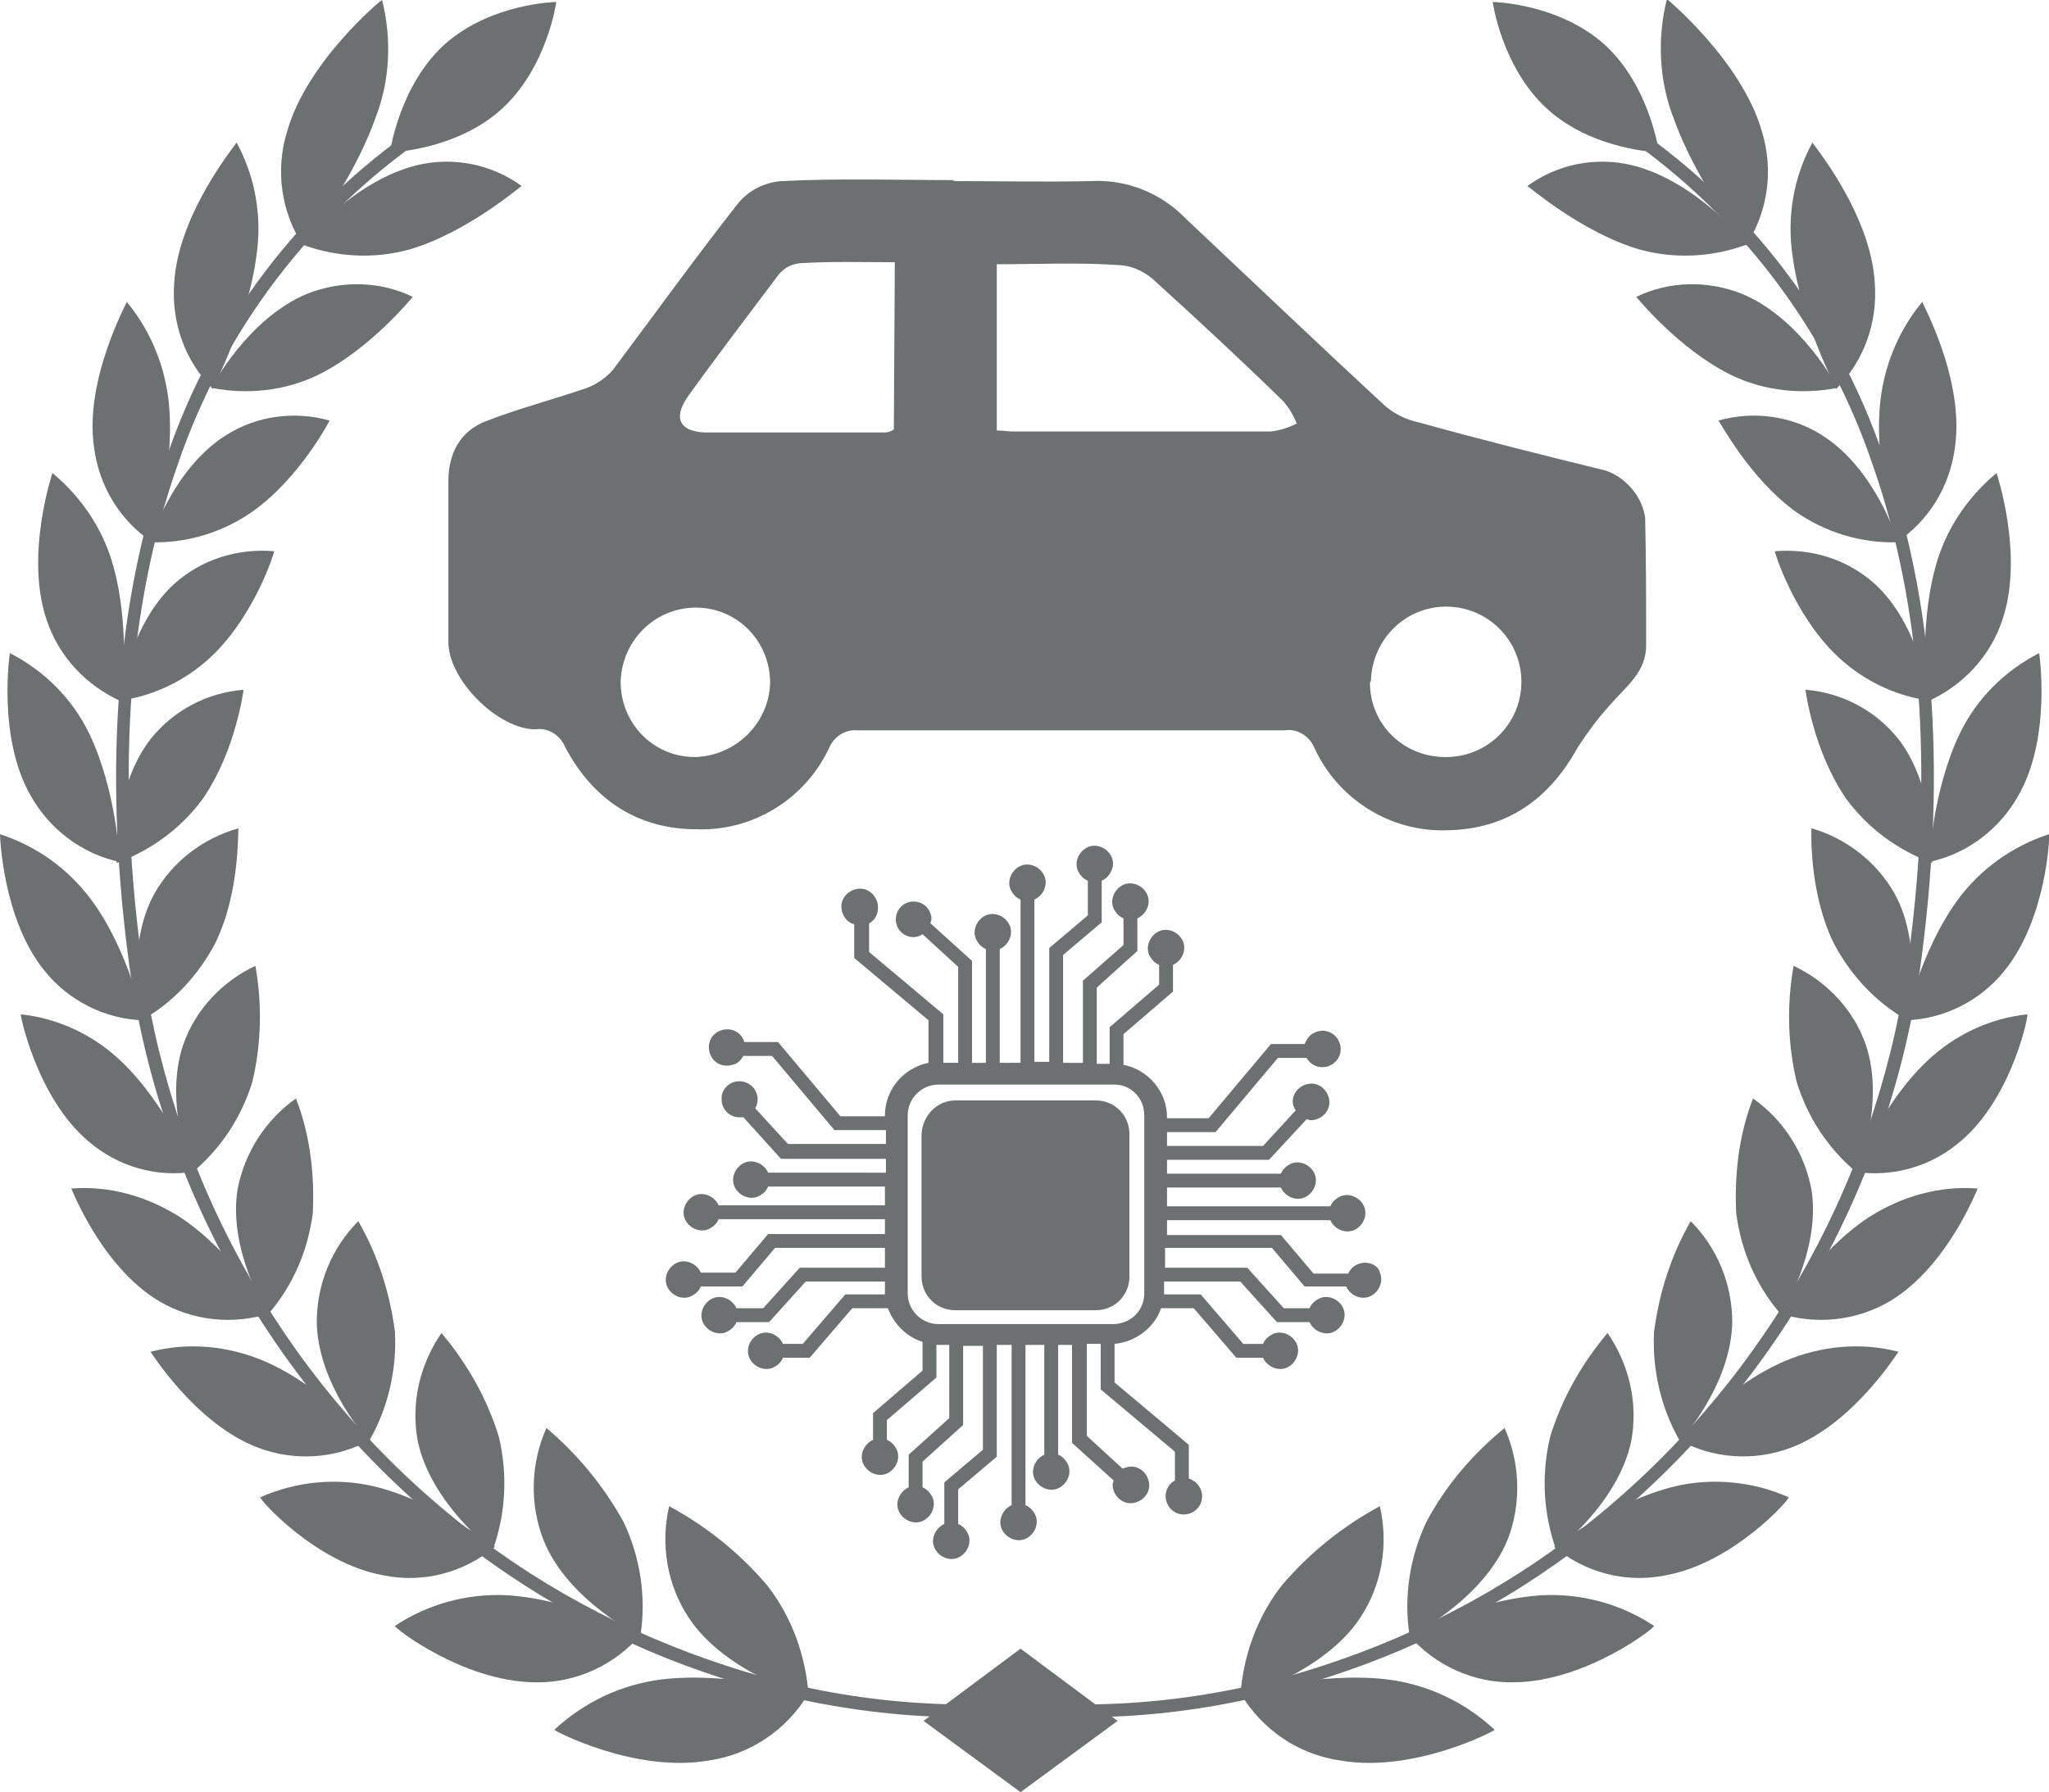 <?xml version="1.0" encoding="utf-8"?>
<!-- Generator: Adobe Illustrator 24.1.3, SVG Export Plug-In . SVG Version: 6.00 Build 0)  -->
<svg version="1.1" id="Calque_1" xmlns="http://www.w3.org/2000/svg" xmlns:xlink="http://www.w3.org/1999/xlink" x="0px" y="0px"
	 viewBox="0 0 207 181.1" style="enable-background:new 0 0 207 181.1;" xml:space="preserve">
<style type="text/css">
	.st0{fill:#6C7071;}
	.st1{fill-rule:evenodd;clip-rule:evenodd;fill:#6C7071;}
</style>
<g id="Calque_2_1_">
	<g id="Picto_Excellence">
		<path class="st0" d="M162.1,4.5c4.6,4.2,5.5,10.9,5.5,10.9s-6.7-0.2-11.3-4.4s-5.5-10.8-5.5-10.8S157.4,0.3,162.1,4.5z"/>
		<path class="st0" d="M129.5,160.2c-2.5,3.2-3.9,7.1-4.2,11.2c0,0.1,8.4-2.3,12.1-7.9c2.2-3.3,2.9-7.4,2-11.3
			C135.7,154.2,132.3,156.9,129.5,160.2z"/>
		<path class="st0" d="M135.4,177.9c-4.2-0.6-7.9-3.1-10.1-6.8c0.1,0,8-2.2,14.8-1.4c4.1,0.5,7.9,2.3,10.9,5.1
			C151,174.9,142.8,179.2,135.4,177.9z"/>
		<path class="st0" d="M144.1,153.8c-1.7,3.6-2.3,7.6-1.7,11.5c0,0.1,7.4-3.6,9.9-9.7c1.4-3.6,1.3-7.7-0.3-11.3
			C148.7,147,146,150.2,144.1,153.8z"/>
		<path class="st0" d="M153,170c-4.1,0.1-8.1-1.7-10.8-4.9c0.1,0,7-3.5,13.6-3.9c4-0.2,8,0.9,11.3,3.1
			C167.3,164.4,160.3,169.9,153,170z"/>
		<path class="st0" d="M156.6,145.2c-0.9,3.8-0.7,7.7,0.6,11.4c0,0.1,6.3-4.7,7.6-11c0.7-3.8-0.2-7.7-2.4-10.9
			C159.8,137.8,157.8,141.3,156.6,145.2z"/>
		<path class="st0" d="M168.2,159.2c-4,0.8-8.1-0.3-11.2-2.9c0.1,0,6-4.6,12.2-6.1c3.8-0.9,7.9-0.5,11.5,1.1
			C180.9,151.4,175.1,158,168.2,159.2z"/>
		<path class="st0" d="M167.1,134.6c-0.2,3.8,0.7,7.7,2.6,11c0,0.1,5.2-5.6,5.3-12c0-3.8-1.5-7.5-4.2-10.2
			C168.8,126.9,167.6,130.7,167.1,134.6z"/>
		<path class="st0" d="M180.9,146.3c-3.7,1.4-7.9,1.1-11.3-0.8c0.1,0,4.9-5.5,10.8-8c3.6-1.5,7.6-1.9,11.4-0.9
			C191.8,136.5,187.3,143.9,180.9,146.3z"/>
		<path class="st0" d="M175.4,122.6c0.5,3.8,2,7.3,4.5,10.2c0,0.1,4.1-6.4,3.1-12.6c-0.7-3.7-2.8-7-5.9-9.2
			C175.7,114.6,175.2,118.6,175.4,122.6z"/>
		<path class="st0" d="M190.9,131.5c-3.4,2-7.5,2.4-11.2,1.2c0.1,0,3.8-6.2,9.1-9.7c3.3-2.1,7.1-3.2,11-2.9
			C199.8,120,196.8,128,190.9,131.5z"/>
		<path class="st0" d="M181.5,109.3c1.1,3.6,3.2,6.8,6.1,9.2c0,0.1,2.9-7,0.9-12.9c-1.2-3.5-3.9-6.4-7.3-8
			C180.5,101.5,180.6,105.5,181.5,109.3z"/>
		<path class="st0" d="M198.1,115.3c-3,2.6-6.9,3.7-10.8,3.1c0.1,0,2.7-6.7,7.3-11.1c2.8-2.7,6.4-4.4,10.2-4.8
			C205,102.4,203.3,110.9,198.1,115.3z"/>
		<path class="st0" d="M185.2,95.2c1.7,3.3,4.3,6.1,7.5,7.9c0,0.1,1.7-7.4-1.3-12.8c-1.8-3.2-4.9-5.6-8.4-6.6
			C183,83.8,182.7,90,185.2,95.2z"/>
		<path class="st0" d="M202.5,98.1c-2.4,3-6.1,4.9-10,5c0,0,1.5-7,5.3-12.2c2.3-3.1,5.5-5.4,9.2-6.6
			C207.1,84.3,206.8,92.8,202.5,98.1z"/>
		<path class="st0" d="M186.5,80.7c2.2,3,5.2,5.2,8.7,6.5c0,0,0.4-7.6-3.4-12.5c-2.3-2.9-5.7-4.7-9.4-5
			C182.4,69.8,183.2,75.9,186.5,80.7z"/>
		<path class="st0" d="M203.9,80.4c-1.9,3.4-5.2,5.9-9,6.7c0,0,0.3-7.2,3.1-13c1.7-3.5,4.5-6.3,8-8.1
			C206,65.9,207.3,74.5,203.9,80.4z"/>
		<path class="st0" d="M185.3,66c2.6,2.6,6,4.3,9.6,4.8c0.1,0-0.9-7.6-5.5-11.8c-2.8-2.5-6.4-3.6-10.1-3.3
			C179.3,55.9,181.2,61.9,185.3,66z"/>
		<path class="st0" d="M202.3,62.6c-1.2,3.7-4,6.7-7.6,8.3c0-0.1-0.9-7.2,0.8-13.5c1-3.8,3.2-7.1,6.2-9.6
			C201.7,47.8,204.5,56.1,202.3,62.6z"/>
		<path class="st0" d="M181.4,51.7c3,2.1,6.6,3.2,10.3,3.1c0.1,0-2.2-7.4-7.6-10.8c-3.1-2-7-2.5-10.5-1.5
			C173.7,42.5,176.7,48.3,181.4,51.7z"/>
		<path class="st0" d="M197.5,45.2c-0.5,3.9-2.6,7.4-5.9,9.6c0,0-2.2-7-1.7-13.6c0.3-3.9,1.8-7.7,4.3-10.7
			C194.1,30.5,198.5,38.3,197.5,45.2z"/>
		<path class="st0" d="M174.9,37.9c3.3,1.6,7.1,2,10.7,1.3c0.1,0-3.6-7-9.6-9.5c-3.5-1.4-7.4-1.3-10.7,0.3
			C165.4,30.1,169.6,35.3,174.9,37.9z"/>
		<path class="st0" d="M189.4,28.6c0.3,4-1.1,7.9-3.9,10.7c0-0.1-3.5-6.7-4.4-13.4c-0.6-4,0.1-8,2-11.5
			C183,14.4,189,21.5,189.4,28.6z"/>
		<path class="st0" d="M165.6,25.2c3.6,1,7.4,0.8,10.9-0.5c0.1,0-5.1-6.4-11.6-8c-3.7-0.9-7.6-0.1-10.6,2.1
			C154.4,18.8,159.8,23.5,165.6,25.2z"/>
		<path class="st0" d="M178,13.3c1.2,3.9,0.6,8.1-1.6,11.5c0-0.1-4.9-6.1-7.3-12.8c-1.5-3.8-1.7-8.1-0.7-12.1
			C168.4-0.1,176,6.2,178,13.3z"/>
		<path class="st0" d="M101.8,173.2l0.1-1.3c10.7,1,21.5-0.2,31.8-3.6c10.1-3.3,19.6-8.4,27.8-15.2c17.4-14.3,28.6-34.8,31.4-57.1
			c2.4-18.5,1.2-35-3.7-49c-4.9-14.5-14.7-26.9-27.7-35l0.7-1.1c13.3,8.2,23.3,20.8,28.2,35.6c4.9,14.2,6.2,30.9,3.8,49.7
			c-2.8,22.7-14.3,43.4-31.9,57.9c-8.3,6.9-17.9,12.1-28.2,15.4C123.6,173,112.6,174.2,101.8,173.2z"/>
		<path class="st0" d="M44.9,4.5c-4.6,4.2-5.5,10.9-5.5,10.9s6.7-0.2,11.3-4.4s5.5-10.8,5.5-10.8S49.6,0.3,44.9,4.5z"/>
		<path class="st0" d="M77.5,160.2c2.5,3.2,3.9,7.1,4.2,11.2c0,0.1-8.4-2.3-12.1-7.9c-2.2-3.3-2.9-7.4-2-11.3
			C71.3,154.2,74.7,156.9,77.5,160.2z"/>
		<path class="st0" d="M71.6,177.9c4.2-0.6,7.9-3.1,10.1-6.8c-0.1,0-8-2.2-14.8-1.4c-4.1,0.5-7.9,2.3-10.9,5.1
			C56,174.9,64.2,179.2,71.6,177.9z"/>
		<path class="st0" d="M63,153.8c1.7,3.6,2.3,7.6,1.7,11.5c0,0.1-7.4-3.6-9.8-9.7c-1.4-3.6-1.3-7.7,0.3-11.3
			C58.4,147,61,150.2,63,153.8z"/>
		<path class="st0" d="M54,170c4.1,0.1,8.1-1.7,10.8-4.9c-0.1,0-7-3.5-13.6-3.9c-4-0.2-8,0.9-11.3,3.1C39.7,164.4,46.7,169.9,54,170
			z"/>
		<path class="st0" d="M50.4,145.2c0.9,3.8,0.7,7.7-0.6,11.4c0,0.1-6.3-4.7-7.6-11c-0.7-3.8,0.2-7.7,2.4-10.9
			C47.2,137.8,49.2,141.3,50.4,145.2z"/>
		<path class="st0" d="M38.8,159.2c4,0.8,8.1-0.3,11.2-2.9c-0.1,0-6-4.6-12.2-6.1c-3.8-0.9-7.9-0.5-11.5,1.1
			C26.1,151.4,31.9,158,38.8,159.2z"/>
		<path class="st0" d="M39.9,134.6c0.2,3.8-0.7,7.7-2.6,11c0,0.1-5.2-5.6-5.3-12c0-3.8,1.5-7.5,4.2-10.2
			C38.2,126.9,39.4,130.7,39.9,134.6z"/>
		<path class="st0" d="M26.1,146.3c3.7,1.4,7.9,1.1,11.3-0.8c-0.1,0-4.9-5.5-10.8-8c-3.6-1.5-7.6-1.9-11.4-0.9
			C15.2,136.5,19.7,143.9,26.1,146.3z"/>
		<path class="st0" d="M31.6,122.6c-0.5,3.8-2,7.3-4.5,10.2c0,0.1-4.1-6.4-3.1-12.6c0.7-3.7,2.8-7,5.9-9.2
			C31.3,114.6,31.8,118.6,31.6,122.6z"/>
		<path class="st0" d="M16.1,131.5c3.4,2,7.5,2.4,11.2,1.2c-0.1,0-3.8-6.2-9.1-9.7c-3.3-2.1-7.1-3.2-11-2.9
			C7.2,120,10.2,128,16.1,131.5z"/>
		<path class="st0" d="M25.5,109.3c-1.1,3.6-3.2,6.8-6.1,9.2c0,0.1-2.9-7-0.9-12.9c1.2-3.5,3.9-6.4,7.3-8
			C26.5,101.5,26.4,105.5,25.5,109.3z"/>
		<path class="st0" d="M8.9,115.3c3,2.6,6.9,3.7,10.7,3.1c0,0-2.7-6.7-7.3-11.1c-2.8-2.7-6.4-4.4-10.2-4.8
			C2,102.4,3.7,110.9,8.9,115.3z"/>
		<path class="st0" d="M21.8,95.2c-1.7,3.3-4.3,6.1-7.5,7.9c0,0.1-1.7-7.4,1.3-12.8c1.8-3.2,4.9-5.6,8.5-6.6
			C24,83.8,24.3,90,21.8,95.2z"/>
		<path class="st0" d="M4.5,98.1c2.4,3,6.1,4.9,10,5c0,0-1.5-7.1-5.3-12.2c-2.3-3.1-5.5-5.4-9.2-6.6C0,84.3,0.2,92.8,4.5,98.1z"/>
		<path class="st0" d="M20.5,80.7c-2.2,3-5.2,5.2-8.7,6.5c-0.1,0-0.4-7.6,3.4-12.5c2.3-2.9,5.7-4.7,9.4-5
			C24.6,69.8,23.8,75.9,20.5,80.7z"/>
		<path class="st0" d="M3.1,80.4c1.9,3.4,5.2,5.9,9,6.7c0,0-0.3-7.2-3.1-13c-1.7-3.5-4.5-6.3-8-8.1C1,65.9-0.3,74.5,3.1,80.4z"/>
		<path class="st0" d="M21.7,66c-2.6,2.6-6,4.3-9.6,4.8c-0.1,0,0.9-7.6,5.5-11.8c2.8-2.5,6.4-3.6,10.1-3.3
			C27.7,55.9,25.8,61.9,21.7,66z"/>
		<path class="st0" d="M4.7,62.6c1.2,3.7,4,6.7,7.6,8.3c0-0.1,0.9-7.2-0.8-13.5c-1-3.8-3.2-7.1-6.2-9.6C5.3,47.8,2.5,56.1,4.7,62.6z
			"/>
		<path class="st0" d="M25.5,51.7c-3,2.1-6.6,3.2-10.3,3.1c-0.1,0,2.2-7.4,7.6-10.8c3.1-2,7-2.5,10.5-1.5
			C33.3,42.5,30.3,48.3,25.5,51.7z"/>
		<path class="st0" d="M9.5,45.2c0.5,3.9,2.6,7.4,5.9,9.6c0,0,2.2-7,1.7-13.6c-0.3-3.9-1.8-7.7-4.3-10.7
			C12.9,30.5,8.5,38.3,9.5,45.2z"/>
		<path class="st0" d="M32.1,37.9c-3.3,1.6-7.1,2-10.7,1.3c-0.1,0,3.6-7,9.6-9.5c3.5-1.4,7.4-1.3,10.7,0.3
			C41.6,30.1,37.4,35.3,32.1,37.9z"/>
		<path class="st0" d="M17.6,28.6c-0.3,4,1.1,7.9,3.9,10.7c0-0.1,3.5-6.7,4.4-13.4c0.6-4-0.1-8-2-11.5C24,14.4,18,21.5,17.6,28.6z"
			/>
		<path class="st0" d="M41.4,25.2c-3.6,1-7.4,0.8-10.9-0.5c-0.1,0,5.1-6.4,11.6-8c3.7-0.9,7.6-0.1,10.6,2.1
			C52.6,18.8,47.2,23.5,41.4,25.2z"/>
		<path class="st0" d="M29,13.3c-1.2,3.9-0.6,8.1,1.6,11.5c0-0.1,4.9-6.1,7.3-12.8c1.5-3.8,1.7-8,0.7-12C38.6-0.1,31,6.2,29,13.3z"
			/>
		<path class="st0" d="M105.2,173.2l-0.1-1.3c-10.7,1-21.5-0.2-31.8-3.6c-10.1-3.3-19.6-8.4-27.8-15.2c-17.3-14.2-28.5-34.7-31.3-57
			c-2.4-18.5-1.2-35,3.7-49c4.9-14.5,14.7-26.9,27.7-35L44.9,11c-13.3,8.2-23.3,20.8-28.2,35.6c-4.9,14.2-6.2,30.9-3.8,49.7
			c2.8,22.7,14.3,43.4,31.9,57.9c8.3,6.9,17.9,12.1,28.2,15.4C83.4,173,94.4,174.2,105.2,173.2z"/>
		<polygon class="st0" points="103.1,166.6 93.3,173.9 103.1,181.1 112.9,173.9 		"/>
		<path class="st1" d="M96.2,18.3c4.6,0,9.3,0.1,14,0c3.6-0.2,7.1,1.2,9.6,3.8c6.7,6.3,13.3,12.6,20,18.8c1,0.9,2.2,1.5,3.6,1.8
			c6.1,1.7,12.1,3.2,18.2,4.7c1.1,0.2,2.1,0.8,2.9,1.6c0.9,0.9,1.5,2,1.7,3.3c0.1,4.3,0.1,8.6,0.1,12.9c0,2.8-2.1,4.2-3.7,6.1
			c-1.2,1.3-2.2,2.7-3.2,4.2c-2.9,5.3-7.2,8.3-13.2,8.4c-5.7,0.2-11-3.1-13.4-8.3c-0.5-1.2-1.7-2-3-1.8H86.6
			c-1.2-0.1-2.3,0.6-2.8,1.7c-2.4,5.2-7.7,8.5-13.4,8.3c-6,0-10.5-3-13.3-8.3c-0.5-1.2-1.7-2-3-1.8c-3.8,0-8.8-5-8.8-8.8V48.6
			c0-2.8,1.2-5,3.7-6c3.3-1.3,6.8-2.2,10.3-3.4c1-0.4,1.9-1,2.6-1.8c4.2-5.6,8.3-11.3,12.7-16.9c1.1-1.3,2.7-2.1,4.4-2.2
			c5.8-0.3,11.7-0.1,17.5-0.1L96.2,18.3z M100.7,43.5c0.7,0,1,0.1,1.6,0.1h26.1c0.9-0.1,1.8-0.4,2.6-0.8c-0.3-0.8-0.8-1.6-1.3-2.2
			c-4.2-4.1-8.4-8-12.8-12c-1-1-2.3-1.7-3.7-1.8c-4.1-0.3-8.3-0.1-12.5-0.1V43.5z M90.4,26.5c-3.3,0-6.4-0.1-9.6,0.1
			c-1,0.1-1.8,0.6-2.4,1.5c-3,4-6,7.9-9,12.1c-1.4,2.1-0.7,3.4,1.8,3.5h18.2c0.3,0,0.6-0.1,0.9-0.3L90.4,26.5L90.4,26.5z M138.4,69
			c0,4.2,3.4,7.5,7.6,7.5c0,0,0,0,0.1,0c4.2,0,7.6-3.4,7.6-7.6s-3.4-7.6-7.6-7.6c-4.2,0-7.5,3.4-7.6,7.5
			C138.4,68.9,138.4,69,138.4,69L138.4,69z M70.3,61.4c-4.2,0-7.5,3.4-7.6,7.5c0,4.2,3.3,7.6,7.5,7.6c4.1-0.1,7.5-3.4,7.6-7.5
			C77.8,64.8,74.5,61.4,70.3,61.4L70.3,61.4z"/>
		<g>
			<path class="st0" d="M96.5,111.2h14.2c1.9,0,3.4,1.5,3.4,3.4V129c0,1.9-1.5,3.4-3.4,3.4H96.5c-1.9,0-3.4-1.5-3.4-3.4v-14.4
				C93.2,112.7,94.7,111.2,96.5,111.2z"/>
			<path class="st0" d="M137.9,127.6c-0.7,0-1.4,0.4-1.7,1.1h-3.5l-3.3-3.9h-11.5v-1.5h16.5c0.4,0.9,1.5,1.4,2.4,1s1.4-1.5,1-2.4
				s-1.5-1.4-2.4-1c-0.4,0.2-0.8,0.5-1,1h-16.5V120h11.5c0.4,0.9,1.5,1.4,2.4,1s1.4-1.5,1-2.4s-1.5-1.4-2.4-1c-0.4,0.2-0.8,0.5-1,1
				h-11.5v-1.4h10.3l3.8-4.1c0.1,0,0.3,0.1,0.4,0.1c1,0,1.9-0.8,1.9-1.8s-0.8-1.9-1.8-1.9s-1.9,0.8-1.9,1.8l0,0
				c0,0.3,0.1,0.6,0.3,0.9l-3.3,3.6h-9.7v-1.4h4.9l6.3-7.5h2.9c0.5,0.9,1.6,1.2,2.5,0.7s1.2-1.6,0.7-2.5s-1.6-1.2-2.5-0.7
				c-0.4,0.2-0.7,0.6-0.9,1.1h-3.4l-6.3,7.5h-4.2v-0.1c0-2.6-1.9-4.8-4.4-5.3v-3.1l5-4.3v-2.7c0.9-0.4,1.4-1.5,1-2.4s-1.5-1.4-2.4-1
				s-1.4,1.5-1,2.4c0.2,0.4,0.5,0.8,1,1v2l-5,4.3v3.7h-1.3v-7.7l4.1-3.7v-3.3c0.9-0.4,1.4-1.5,1-2.4s-1.5-1.4-2.4-1s-1.4,1.5-1,2.4
				c0.2,0.4,0.5,0.8,1,1v2.7l-4.1,3.6v8.3h-2V96.5l3.9-3.3V89c0.9-0.4,1.4-1.5,1-2.4s-1.5-1.4-2.4-1s-1.4,1.5-1,2.4
				c0.2,0.4,0.5,0.8,1,1v3.5l-3.9,3.3v11.5h-1.5V90.9c0.9-0.4,1.4-1.5,1-2.4s-1.5-1.4-2.4-1s-1.4,1.5-1,2.4c0.2,0.4,0.5,0.8,1,1
				v16.5H101V95.9c0.9-0.4,1.4-1.5,1-2.4s-1.5-1.4-2.4-1s-1.4,1.5-1,2.4c0.2,0.4,0.5,0.8,1,1v11.5h-1.4V97.1L94,93.3
				c0-0.1,0.1-0.3,0.1-0.4c0-1-0.8-1.8-1.8-1.8s-1.8,0.8-1.8,1.8s0.8,1.8,1.8,1.8l0,0c0.3,0,0.6-0.1,0.9-0.3l3.6,3.3v9.7h-1.5v-4.9
				l-7.5-6.3v-2.9c0.6-0.3,0.9-0.9,0.9-1.6c0-1-0.8-1.9-1.8-1.9S85,90.6,85,91.6c0,0.8,0.5,1.6,1.3,1.8v3.4l7.5,6.3v4.3
				c-2.5,0.5-4.4,2.7-4.4,5.3v0.1h-4.5l-6.3-7.5h-3.4c-0.3-1-1.3-1.5-2.3-1.2s-1.5,1.3-1.2,2.3s1.3,1.5,2.3,1.2
				c0.5-0.1,0.8-0.4,1.1-0.9H78l6.3,7.5h5.2v1.4h-9.9l-3.3-3.6c0.5-0.9,0.2-2-0.7-2.5c-0.9-0.5-2-0.2-2.5,0.7
				c-0.2,0.3-0.2,0.6-0.2,0.9c0,1,0.8,1.8,1.8,1.8c0.1,0,0.3,0,0.4,0l3.8,4.2h10.6v1.4H77.6c-0.4-0.9-1.5-1.4-2.4-1s-1.4,1.5-1,2.4
				s1.5,1.4,2.4,1c0.4-0.2,0.8-0.5,1-1h11.8v1.9H72.6c-0.4-0.9-1.5-1.4-2.4-1s-1.4,1.5-1,2.4s1.5,1.4,2.4,1c0.4-0.2,0.8-0.5,1-1
				h16.8v1.5H77.6l-3.3,3.9h-3.5c-0.4-0.9-1.5-1.4-2.4-1c-0.9,0.4-1.4,1.5-1,2.4s1.5,1.4,2.4,1c0.4-0.2,0.8-0.5,1-1H75l3.3-3.9h11.1
				v2h-8.6l-3.7,4.1h-2.7c-0.4-0.9-1.5-1.4-2.4-1s-1.4,1.5-1,2.4s1.5,1.4,2.4,1c0.4-0.2,0.8-0.5,1-1h3.3l3.7-4.1h8v1
				c0,0.1,0,0.2,0,0.3h-4l-4.3,5h-2c-0.4-0.9-1.5-1.4-2.4-1s-1.4,1.5-1,2.4s1.5,1.4,2.4,1c0.4-0.2,0.8-0.5,1-1h2.7l4.3-5h3.6
				c0.6,1.6,1.9,2.9,3.5,3.4v2.9l-5,4.3v2.7c-0.9,0.4-1.4,1.5-1,2.4s1.5,1.4,2.4,1s1.4-1.5,1-2.4c-0.2-0.4-0.5-0.8-1-1v-2l5-4.3
				v-3.3h1.3v7.4l-4.1,3.7v3.3c-0.9,0.4-1.4,1.5-1,2.4s1.5,1.4,2.4,1s1.4-1.5,1-2.4c-0.2-0.4-0.5-0.8-1-1v-2.6l4.1-3.7v-8h2v10.5
				l-3.9,3.3v4.2c-0.9,0.4-1.4,1.5-1,2.4s1.5,1.4,2.4,1s1.4-1.5,1-2.4c-0.2-0.4-0.5-0.8-1-1v-3.5l3.9-3.3v-11.3h1.5v16.2
				c-0.9,0.4-1.4,1.5-1,2.4s1.5,1.4,2.4,1s1.4-1.5,1-2.4c-0.2-0.4-0.5-0.8-1-1v-16.2h1.9V147c-0.9,0.4-1.4,1.5-1,2.4s1.5,1.4,2.4,1
				s1.4-1.5,1-2.4c-0.2-0.4-0.5-0.8-1-1v-11.1h1.4v9.9l4.2,3.8c0,0.1-0.1,0.3-0.1,0.4c0,1,0.8,1.9,1.8,1.9s1.9-0.8,1.9-1.8
				s-0.8-1.9-1.8-1.9l0,0c-0.3,0-0.6,0.1-0.9,0.2l-3.6-3.3v-9.3h1.4v4.6l7.5,6.3v2.9c-0.9,0.5-1.2,1.6-0.7,2.5s1.6,1.2,2.5,0.7
				s1.2-1.6,0.7-2.5c-0.2-0.4-0.6-0.7-1.1-0.9V146l-7.5-6.3v-3.9c2.1-0.2,4-1.6,4.7-3.6h3.3l4.3,5h2.7c0.4,0.9,1.5,1.4,2.4,1
				s1.4-1.5,1-2.4s-1.5-1.4-2.4-1c-0.4,0.2-0.8,0.5-1,1h-2l-4.3-5h-3.7c0-0.1,0-0.2,0-0.3v-1h7.7l3.7,4.1h3.3c0.4,0.9,1.5,1.4,2.4,1
				s1.4-1.5,1-2.4s-1.5-1.4-2.4-1c-0.4,0.2-0.8,0.5-1,1h-2.6l-3.7-4.1h-8.3v-2h10.8l3.3,3.9h4.2c0.4,0.9,1.5,1.4,2.4,1
				s1.4-1.5,1-2.4C139.3,128,138.6,127.6,137.9,127.6L137.9,127.6z M115.6,130.7c0,1.7-1.3,3-3,3.1H94.8c-1.7,0-3.1-1.4-3.1-3.1v-18
				c0-1.7,1.4-3.1,3.1-3.1h17.8c1.7,0,3,1.4,3,3.1L115.6,130.7z"/>
		</g>
	</g>
</g>
</svg>
